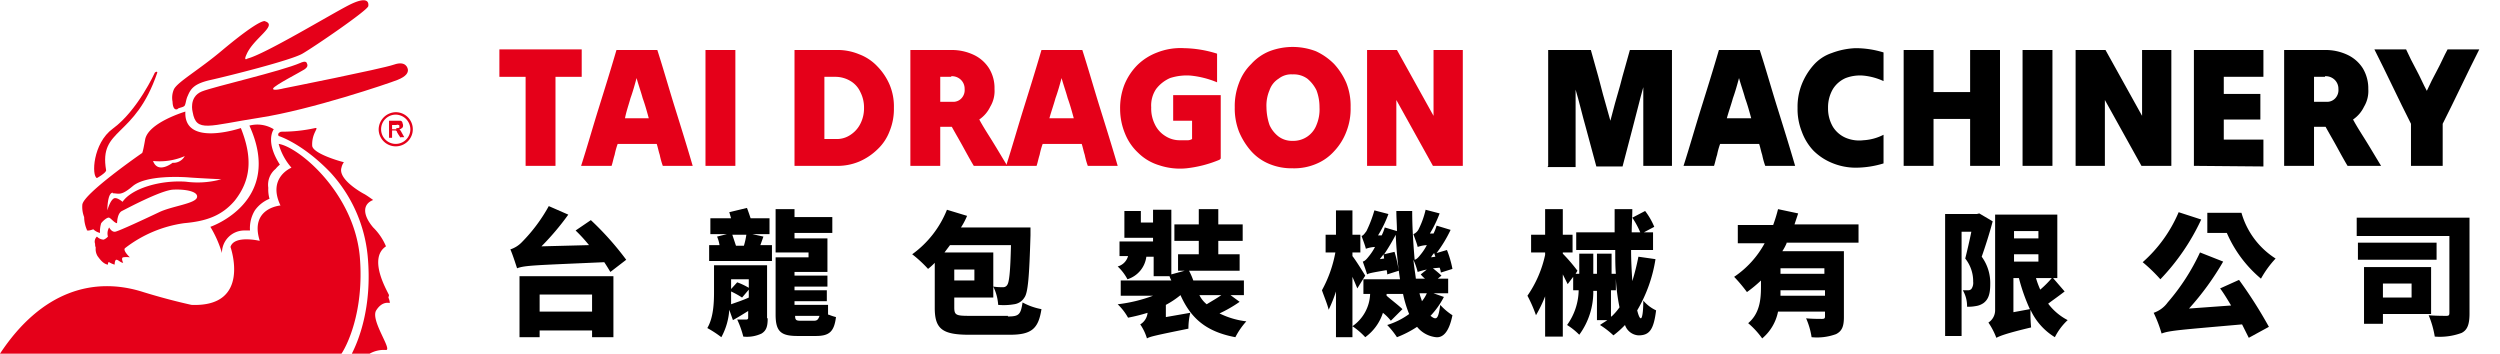 <svg xmlns="http://www.w3.org/2000/svg" xmlns:xlink="http://www.w3.org/1999/xlink" width="410" height="58" viewBox="0 0 410 58">
  <defs>
    <clipPath id="clip-path">
      <rect id="矩形_512" data-name="矩形 512" width="67.7" height="58"/>
    </clipPath>
  </defs>
  <g id="组_265" data-name="组 265" transform="translate(-10947 -2756)">
    <rect id="矩形_513" data-name="矩形 513" width="410" height="58" transform="translate(10947 2756)" fill="rgba(255,255,255,0)"/>
    <g id="logo-tw" transform="translate(10947 2756)">
      <g id="_组_3">
        <g id="组_260" data-name="组 260">
          <g id="组_259" data-name="组 259" clip-path="url(#clip-path)">
            <g id="_组_1">
              <path id="_路径_1" d="M14.2,37.7c.1.3,1.1-.1,1.1-.1a2.384,2.384,0,0,0,1.1.6,4.4,4.4,0,0,1,.2-1.6c.3-.4,1-1,1.3-.9s.9.9,1.3.9c0,0,0-1.6.8-2s6.4-3.4,8.4-3.5,4.2.3,3.9,1.3-4.1,1.4-6.2,2.4-6.6,3.1-7.2,3.2-1-.7-1-.7a1.939,1.939,0,0,0-.2,1.5,1.794,1.794,0,0,1-.7.5,1.606,1.606,0,0,1-1.1-.5,1.1,1.1,0,0,0-.3,1.2,1.268,1.268,0,0,0,.1.6A2.232,2.232,0,0,0,16,42c.3.4.9,1.3,1.7,1.4,0,0,0-.5.2-.4a3.552,3.552,0,0,0,.9.4s0-.8.3-.8.7.5,1.1.5c0,0-.4-.8,0-.9a3.755,3.755,0,0,1,1.1,0s-1.2-1.1-.8-1.5a20.453,20.453,0,0,1,9.7-4.1c3.4-.3,6.1-1.1,8.3-3.7,2.6-3.3,3-6.9,1-11.9,0,0-9.4,3.2-9.1-2.7,0,0-6.1,1.8-6.6,4.6-.4,2.3-.5,2.2-.5,2.2s-9.7,6.7-9.8,8.5a4.65,4.65,0,0,0,.3,2,5.45,5.45,0,0,0,.5,2.2m16-12.2a2.111,2.111,0,0,1-2,1.1s-2.4,1.9-3.2-.3a10.368,10.368,0,0,0,5.2-.8M18.5,31.7c1,0,1.3.5,3.3-1.2,2.2-1.8,8-1.5,9.2-1.4s5.3.3,5.3.3a14.651,14.651,0,0,1-5.8.4c-4.2-.3-8.9,1.1-10.4,3.3,0,0-.8-.7-1.3-.6,0,0-.6,0-1.2,2,0,0,0-2.9.9-2.9" fill="#e50019"/>
              <path id="_路径_2" d="M15.9,29.2s1.6-.9,1.5-1.3c-1.2-7,4.7-5.1,8.4-16,0,0,0-.3-.4,0,0,0-2.8,6.2-6.9,9.2-3.3,2.4-3.5,7.8-2.6,8.1" fill="#e50019"/>
              <path id="_路径_3" d="M29.2,17.8c.4-.2.9-.2,1.1-.5.2-.4.2-1,.5-1.6.5-1.2,1.1-2,3.8-2.6s13.1-3.2,15-4.3S60.3,1.7,60.4,1,60.2-.7,57.1.9s-13.7,8-16.5,8.7c0,0-.7.5-.2-.6,1.1-2.7,5.2-4.8,3.1-5.5,0,0-.4-.8-7,4.7-3.9,3.3-7.5,5.3-8,6.5a3.457,3.457,0,0,0-.2,2s0,1.5.8,1.2" fill="#e50019"/>
              <path id="_路径_4" d="M66.9,11.5c0-.3-.3-1.6-2.3-.9s-18.1,3.9-18.1,3.9-1.9.5-1.7,0,4.5-2.7,5.1-3.1.6-.7.4-1.1-1,0-1,0c-3.2,1.4-14.2,3.9-16.2,4.7-2.2.9-1.5,3.4-1.5,3.4.6,3.4,2.6,2.2,11,.9s21.1-5.6,22.6-6.2,1.7-1.2,1.7-1.6" fill="#e50019"/>
              <path id="_路径_6" d="M40.5,37.8H41a5.591,5.591,0,0,1,.8-3.3,5.508,5.508,0,0,1,2.4-1.9,5.537,5.537,0,0,1-.2-1.8,3.367,3.367,0,0,1,1.2-3.1,4.62,4.62,0,0,1,.7-.7h0c-2.5-3.9-1-5.8-1-5.8a5.089,5.089,0,0,0-4-.6c5.7,12.5-6.4,16.6-6.4,16.6a18.206,18.206,0,0,1,1.9,4.3A3.671,3.671,0,0,1,40,37.8h.5" fill="#e50019"/>
              <path id="_路径_7" d="M63.8,48.4c-.3-.7-3.5-6-.5-8a9.451,9.451,0,0,0-2.1-3.1c-1.7-2-1.8-3.8,0-4.5,0,0-1.1-.8-1.5-1s-4.3-2.4-3.7-4.3a2.26,2.26,0,0,1,.4-.9c-.5-.1-5.1-1.4-5.2-2.7-.1-2.1,1.2-3,.5-2.9a25.966,25.966,0,0,1-5.6.6s-.7.2-.4.7h0s3.9,1.2,8.5,6A23.543,23.543,0,0,1,60.3,42c.8,8.5-1.6,14.1-2.7,16.2h2.7a4.706,4.706,0,0,1,3-.8c1.1,0-2.6-4.9-1.6-6.5s2.2-1.2,2.2-1.2.1-.2-.2-.9" fill="#e50019"/>
              <path id="_路径_8" d="M59,42C58,31.6,49,24.1,45.7,23.6a9.879,9.879,0,0,0,2.1,3.9s-4,1.6-1.8,6.2c0,0-5.1.4-3.4,5.8,0,0-4.2-1-4.8,1,0,0,3.5,9.9-6.4,9.5-2.7-.6-5.3-1.3-7.9-2.1C15.4,45.3,6.8,47.7,0,58H56c.7-1,3.8-6.7,3-16" fill="#e50019"/>
              <path id="_路径_9" d="M65.7,22.6l-.4-.6c-.1-.2-.2-.3-.2-.4,0,0,0-.1-.2-.2h-.6v1.2h-.5V19.8h1.9a.451.451,0,0,1,.3.3c0,.1.1.3.1.4,0,.2,0,.4-.2.5a.52.52,0,0,1-.4.2h0a1.381,1.381,0,0,1,.3.4l.5.9h-.6ZM65,21h.3a.31.31,0,0,0,.2-.1v-.2s0-.2-.1-.2-.2-.1-.4,0h-.7v.7H65Z" fill="#e50019"/>
              <path id="_路径_10" d="M64.9,24a2.8,2.8,0,0,1-2.8-2.8,2.862,2.862,0,0,1,2.8-2.8,2.8,2.8,0,0,1,2.8,2.8h0A2.8,2.8,0,0,1,64.9,24m0-5.2a2.4,2.4,0,1,0,2.4,2.4h0a2.433,2.433,0,0,0-2.4-2.4" fill="#e50019"/>
            </g>
          </g>
        </g>
      </g>
      <g id="组_261" data-name="组 261">
        <path id="路径_795" data-name="路径 795" d="M86.2,27.2V12.6H81.9V8.1H95.4v4.5H91.1V27.2Z" fill="#e50019"/>
        <path id="路径_796" data-name="路径 796" d="M95.3,27.2c1-3.1,1.9-6.3,2.9-9.5s2-6.4,2.9-9.5h6.7c1,3.1,1.9,6.3,2.9,9.5s2,6.4,2.9,9.5h-4.9a12.091,12.091,0,0,1-.5-1.8c-.2-.6-.3-1.2-.5-1.8h-6.4a12.091,12.091,0,0,0-.5,1.8c-.2.6-.3,1.2-.5,1.8Zm7.2-7.8h3.9c-.3-1.1-.6-2.2-1-3.3-.3-1.1-.7-2.2-1-3.3-.3,1.1-.6,2.2-1,3.3-.3,1.1-.7,2.2-.9,3.3Z" fill="#e50019"/>
        <path id="路径_797" data-name="路径 797" d="M115.7,27.2V8.2h4.9v19Z" fill="#e50019"/>
        <path id="路径_798" data-name="路径 798" d="M130.3,27.2V8.2h6.8a9.2,9.2,0,0,1,3.8.7,7.912,7.912,0,0,1,3,2,9.847,9.847,0,0,1,2,3,9.2,9.2,0,0,1,.7,3.8,9.521,9.521,0,0,1-.7,3.8,7.912,7.912,0,0,1-2,3,9.847,9.847,0,0,1-3,2,9.2,9.2,0,0,1-3.8.7Zm6.8-14.6h-1.9V22.8h1.9a3.986,3.986,0,0,0,2.4-.7,4.644,4.644,0,0,0,1.6-1.8,5.536,5.536,0,0,0,.6-2.6,5.536,5.536,0,0,0-.6-2.6,4.034,4.034,0,0,0-1.6-1.8A4.815,4.815,0,0,0,137.1,12.6Z" fill="#e50019"/>
        <path id="路径_799" data-name="路径 799" d="M149.3,27.2V8.2H156a8.414,8.414,0,0,1,3.7.8,5.977,5.977,0,0,1,2.5,2.2,6.156,6.156,0,0,1,.9,3.4,4.99,4.99,0,0,1-.7,2.9,5.312,5.312,0,0,1-1.8,2.1c.7,1.3,1.5,2.5,2.3,3.8s1.5,2.5,2.3,3.8h-5.5c-.6-1-1.2-2.1-1.8-3.2s-1.2-2.1-1.8-3.2h-1.9v6.4ZM156,12.6h-1.8v4.1h2.1a1.816,1.816,0,0,0,1.4-.6,1.964,1.964,0,0,0,.5-1.5,2.035,2.035,0,0,0-.6-1.5,2.111,2.111,0,0,0-1.6-.6Z" fill="#e50019"/>
        <path id="路径_800" data-name="路径 800" d="M165,27.2c1-3.1,1.9-6.3,2.9-9.5s2-6.4,2.9-9.5h6.7c1,3.1,1.9,6.3,2.9,9.5s2,6.4,2.9,9.5h-4.9a12.092,12.092,0,0,1-.5-1.8c-.2-.6-.3-1.2-.5-1.8H171a12.092,12.092,0,0,0-.5,1.8c-.2.6-.3,1.2-.5,1.8Zm7.2-7.8h3.9c-.3-1.1-.6-2.2-1-3.3-.3-1.1-.7-2.2-1-3.3-.3,1.1-.6,2.2-1,3.3-.3,1.1-.7,2.2-1,3.3Z" fill="#e50019"/>
        <path id="路径_801" data-name="路径 801" d="M200,26.2a19.608,19.608,0,0,1-5.4,1.4,10.757,10.757,0,0,1-4.5-.5,8.3,8.3,0,0,1-3.4-2,8.746,8.746,0,0,1-2.2-3.2,10.571,10.571,0,0,1-.8-4,10.525,10.525,0,0,1,.7-4,9.879,9.879,0,0,1,2.1-3.2,9.334,9.334,0,0,1,3.3-2.1,10.452,10.452,0,0,1,4.4-.7,19,19,0,0,1,5.4.9v4.7a15.14,15.14,0,0,0-4.3-1.1,8.831,8.831,0,0,0-3.4.4,5.782,5.782,0,0,0-2.3,1.8,4.82,4.82,0,0,0-.8,3,5.808,5.808,0,0,0,.6,2.8,4.508,4.508,0,0,0,1.7,1.9,4.3,4.3,0,0,0,2.5.7h1a1.486,1.486,0,0,0,.9-.2v-3h-3.1V15.6h7.8V26Z" fill="#e50019"/>
        <path id="路径_802" data-name="路径 802" d="M212,27.6a9.521,9.521,0,0,1-3.8-.7,8.125,8.125,0,0,1-3-2.1,11.555,11.555,0,0,1-2-3.2,10.525,10.525,0,0,1-.7-4,10.525,10.525,0,0,1,.7-4,8.3,8.3,0,0,1,2-3.1,8.125,8.125,0,0,1,3-2.1,10.664,10.664,0,0,1,7.6,0,10.185,10.185,0,0,1,3,2.1,11.013,11.013,0,0,1,2,3.1,10.187,10.187,0,0,1,.7,4,10.187,10.187,0,0,1-.7,4,9.621,9.621,0,0,1-2,3.2,8.125,8.125,0,0,1-3,2.1A9.2,9.2,0,0,1,212,27.6Zm0-4.5a4.041,4.041,0,0,0,3.9-2.6,6.547,6.547,0,0,0,.5-2.9,7.782,7.782,0,0,0-.5-2.8,5.754,5.754,0,0,0-1.5-1.9,3.793,3.793,0,0,0-2.4-.7,3.334,3.334,0,0,0-2.3.7,3.581,3.581,0,0,0-1.5,1.9,6.361,6.361,0,0,0-.5,2.8,9.291,9.291,0,0,0,.5,2.9,4.885,4.885,0,0,0,1.5,1.9A3.691,3.691,0,0,0,212,23.1Z" fill="#e50019"/>
        <path id="路径_803" data-name="路径 803" d="M224.2,27.2V8.2h4.9l3,5.4,3,5.4V8.2h4.8v19H235l-3-5.4-3-5.4V27.2Z" fill="#e50019"/>
      </g>
      <g id="组_262" data-name="组 262">
        <path id="路径_804" data-name="路径 804" d="M253.9,27.2V8.2h7c.5,1.9,1.1,3.8,1.6,5.8s1.1,3.9,1.6,5.8c.5-1.9,1-3.8,1.6-5.8.5-2,1.1-3.9,1.6-5.8h6.9v19h-4.7V14.3c-.6,2.1-1.1,4.3-1.7,6.5s-1.1,4.3-1.7,6.5h-4.3c-.6-2.1-1.1-4.2-1.7-6.3s-1.1-4.3-1.7-6.3V27.4h-4.6Z"/>
        <path id="路径_805" data-name="路径 805" d="M276.1,27.2c1-3.1,1.9-6.3,2.9-9.5s2-6.4,2.9-9.5h6.7c1,3.1,1.9,6.3,2.9,9.5s2,6.4,2.9,9.5h-4.9a12.09,12.09,0,0,1-.5-1.8c-.2-.6-.3-1.2-.5-1.8h-6.4a12.09,12.09,0,0,0-.5,1.8c-.2.6-.3,1.2-.5,1.8h-5Zm7.2-7.8h3.9c-.3-1.1-.6-2.2-1-3.3-.3-1.1-.7-2.2-1-3.3-.3,1.1-.6,2.2-1,3.3-.3,1.1-.7,2.2-1,3.3Z"/>
        <path id="路径_806" data-name="路径 806" d="M294.8,17.7a10.016,10.016,0,0,1,.7-3.9,10.755,10.755,0,0,1,1.9-3.1,6.912,6.912,0,0,1,3-2,12.3,12.3,0,0,1,3.9-.8,15.6,15.6,0,0,1,4.6.7v4.7a10.173,10.173,0,0,0-3.3-.9,6.591,6.591,0,0,0-2.9.4,4.626,4.626,0,0,0-2.1,1.8,5.938,5.938,0,0,0-.8,3.1,5.938,5.938,0,0,0,.8,3.1,4.626,4.626,0,0,0,2.1,1.8,5.708,5.708,0,0,0,2.9.4,8.169,8.169,0,0,0,3.3-.9v4.7a15.6,15.6,0,0,1-4.6.7,10.065,10.065,0,0,1-3.9-.8,9.268,9.268,0,0,1-3-2,8.945,8.945,0,0,1-1.9-3.1A10.016,10.016,0,0,1,294.8,17.7Z"/>
        <path id="路径_807" data-name="路径 807" d="M317.1,27.2h-4.9V8.2h4.9v6.9h6V8.2H328v19h-4.9V19.5h-6Z"/>
        <path id="路径_808" data-name="路径 808" d="M331.7,27.2V8.2h4.9v19Z"/>
        <path id="路径_809" data-name="路径 809" d="M340.4,27.2V8.2h4.9l3,5.4,3,5.4V8.2h4.8v19h-4.9l-3-5.4-3-5.4V27.2Z"/>
        <path id="路径_810" data-name="路径 810" d="M359.8,27.2V8.2h11.4v4.4h-6.5v2.8h6v4.2h-6v3.3h6.5v4.4l-11.4-.1Z"/>
        <path id="路径_811" data-name="路径 811" d="M374.6,27.2V8.2h6.7A8.414,8.414,0,0,1,385,9a5.977,5.977,0,0,1,2.5,2.2,6.4,6.4,0,0,1,.9,3.4,4.99,4.99,0,0,1-.7,2.9,5.312,5.312,0,0,1-1.8,2.1c.7,1.3,1.5,2.5,2.3,3.8s1.5,2.5,2.3,3.8H385c-.6-1-1.2-2.1-1.8-3.2s-1.2-2.1-1.8-3.2h-1.9v6.4Zm6.7-14.6h-1.8v4.1h2.1a1.816,1.816,0,0,0,1.4-.6,1.964,1.964,0,0,0,.5-1.5,2.035,2.035,0,0,0-.6-1.5,2.111,2.111,0,0,0-1.6-.6Z"/>
        <path id="路径_812" data-name="路径 812" d="M395.4,27.2V20.3c-1-2-2-4-3-6.1s-2-4.1-3-6.1h5.2c.5,1.1,1.1,2.3,1.7,3.4s1.1,2.3,1.7,3.4c.5-1.1,1.1-2.3,1.7-3.4s1.1-2.3,1.7-3.4h5.2c-1,2-2,4-3,6.1s-2,4.1-3,6.1v6.9h-5.2Z"/>
      </g>
      <g id="组_263" data-name="组 263">
        <path id="路径_813" data-name="路径 813" d="M100.1,44.6c-.3-.5-.6-1-1-1.6-11.2.5-13,.5-14.3,1-.2-.6-.7-2.2-1.1-3.1a4.566,4.566,0,0,0,1.9-1.2A26.691,26.691,0,0,0,90,33.8l3.2,1.4a43.245,43.245,0,0,1-4.4,5.2l7.8-.2a26.14,26.14,0,0,0-2.2-2.4l2.5-1.7a48.454,48.454,0,0,1,5.8,6.5Zm-14.9.7h15.4v10H97.1V54.2H88.5v1.1H85.2Zm3.3,3v2.8h8.6V48.3Z"/>
        <path id="路径_814" data-name="路径 814" d="M125.9,52.2c0,1.3-.2,2-1,2.5a5.59,5.59,0,0,1-3,.5,15.675,15.675,0,0,0-1-2.8h1.5a.265.265,0,0,0,.3-.3V51c-.8.5-1.6,1-2.5,1.5l-.6-1.7a10.755,10.755,0,0,1-1.3,4.5,18.186,18.186,0,0,0-2.3-1.5c1-1.7,1.1-4.1,1.1-5.9V43.5h8.7v8.7Zm-1.2-12h1.9v2.6H116.3V40.2H118a5.732,5.732,0,0,0-.4-1.4l1.6-.4h-2.7V35.8h3.4c-.1-.3-.2-.7-.3-1l2.9-.7c.2.5.4,1.1.6,1.7h3.1v2.6h-2.8l1.8.4ZM119.9,48v1.9c.8-.3,1.8-.6,2.9-1.1V47.5l-1.1,1.3a14.51,14.51,0,0,0-1.8-1Zm0-2.2v1.6l1-1.1a11.084,11.084,0,0,1,1.9.9V45.8Zm.2-7.3.6,1.8H122a11.627,11.627,0,0,0,.4-1.8Zm15.8,13.1a8.4,8.4,0,0,0,1.2.4c-.3,2.4-1.1,3.1-3.3,3.1h-3c-2.7,0-3.6-.7-3.6-3.5V42.2h5.4v-.8h-5.4V34.3h3.1v1.3h6.2v2.6h-6.2v.9h5.4v5.5h-5.4v.6h5.4V47h-5.4v.6h5.3v1.8h-5.3V50h5.5v1.6Zm-2.4,1c.5,0,.7-.2.9-.8h-4c0,.7.2.8.9.8Z"/>
        <path id="路径_815" data-name="路径 815" d="M165.3,51.9c1.8,0,2.1-.3,2.4-2.3a10.378,10.378,0,0,0,3.1,1.1c-.5,3.2-1.6,4.2-5.2,4.2H159c-4.4,0-5.7-.9-5.7-4.4V43.1a9.957,9.957,0,0,1-1.1,1,19.989,19.989,0,0,0-2.6-2.4,16.545,16.545,0,0,0,5.7-7.3l3.3,1a11.4,11.4,0,0,1-1,1.9H169v1.3c-.2,6.7-.4,9.4-1,10.2a2.34,2.34,0,0,1-1.7,1.1,10.137,10.137,0,0,1-2.6.1,7.872,7.872,0,0,0-.8-3,9.735,9.735,0,0,0,1.6.1.755.755,0,0,0,.7-.4c.3-.4.5-2.1.6-6.5h-10l-.9,1.2h8v7.4h-6.4v1.6c0,1.3.3,1.4,2.6,1.4h6.2Zm-8.8-7.7V46h3.3V44.2Z"/>
        <path id="路径_816" data-name="路径 816" d="M203.3,49.5a21.694,21.694,0,0,1-3.3,1.9,13.409,13.409,0,0,0,4.4,1.3,12.029,12.029,0,0,0-1.8,2.6c-4.8-.9-7.3-3.1-9-6.9a14.31,14.31,0,0,1-2.4,1.6v2l4-.7a11.529,11.529,0,0,0-.3,2.6c-5.4,1.1-6.3,1.3-6.8,1.6a8.167,8.167,0,0,0-1.1-2.3,2.464,2.464,0,0,0,1.2-1.9,29.922,29.922,0,0,1-3.2.8,9.236,9.236,0,0,0-1.7-2.2,24.641,24.641,0,0,0,5.8-1.4h-5.3V46h8.3a4.875,4.875,0,0,1-.3-.7h-2.6V42.1H188a4.468,4.468,0,0,1-3.1,3.7,7.814,7.814,0,0,0-1.6-2.1A2.414,2.414,0,0,0,185,42h-1.4V39.6h5.5V39h-4.7V34.6h2.7v1.9h2V34.4h3V45l2.2-.6h-1.1V41.7h3.4V39.5h-4V36.8h4V34.3h3.2v2.5h4v2.7h-4v2.2h3.5v2.7H195a11.11,11.11,0,0,1,.7,1.6H204v2.4h-2.2Zm-6.6-1.1a4.428,4.428,0,0,0,1.2,1.5c.8-.5,1.7-1,2.4-1.5Z"/>
        <path id="路径_817" data-name="路径 817" d="M222.6,47.3c-.2-.5-.5-1.2-.8-1.9v9.9h-2.7V47.8a23.28,23.28,0,0,1-1.2,3c-.2-.9-.8-2.3-1.1-3.2a20.523,20.523,0,0,0,2.2-6.2h-1.6V38.5h1.7v-4h2.7v4h1.3v2.9h-1.3V42c.5.6,1.8,2.7,2.1,3.2Zm14.2,1.4a13.433,13.433,0,0,1-2.2,3.1c.3.2.5.4.8.4.4,0,.6-.7.8-2.2a10.06,10.06,0,0,0,2,1.7c-.6,3-1.7,3.7-2.7,3.6a4.634,4.634,0,0,1-3.1-1.7,17.1,17.1,0,0,1-3.3,1.7,14.012,14.012,0,0,0-1.6-2,12.138,12.138,0,0,0,3.6-1.8,18.651,18.651,0,0,1-1-3.3h-2.7v.3c.8.7,2,1.6,2.6,2.2l-1.9,1.9a7.967,7.967,0,0,0-1.3-1.3,7.975,7.975,0,0,1-2.9,4,11.793,11.793,0,0,0-2.1-1.8,6.716,6.716,0,0,0,2.9-5.3h-1.1V45.8h6a69.729,69.729,0,0,1-.7-7.3,33.715,33.715,0,0,1-1.9,3.2l1.7-.4a22.246,22.246,0,0,1,.7,3.1l-1.9.6a1.952,1.952,0,0,0-.1-.7c-2.3.4-2.9.5-3.2.7-.1-.4-.5-1.5-.7-2.1.4-.1.7-.5,1.1-1a8.548,8.548,0,0,0,.9-1.4,5.071,5.071,0,0,0-1.5.3c-.1-.5-.5-1.5-.7-2.1.3-.1.5-.4.8-.8a20.381,20.381,0,0,0,1.3-3.4l2.3.6a18.926,18.926,0,0,1-1.7,3.5h.6a6.944,6.944,0,0,0,.5-1.3l2,.6c0-1.1-.1-2.2-.1-3.3h2.6c0,2.9.2,5.6.4,8,.4-.1.7-.5,1.1-1a8.548,8.548,0,0,0,.9-1.4,5.071,5.071,0,0,0-1.5.3c-.1-.5-.5-1.5-.7-2.1a1.779,1.779,0,0,0,.8-.7,13.878,13.878,0,0,0,1.2-3.3l2.3.6a20.093,20.093,0,0,1-1.6,3.3h.6a6.944,6.944,0,0,0,.5-1.3l2.3.7a21.378,21.378,0,0,1-2.3,3.8l1.7-.5a16.9,16.9,0,0,1,.9,3.1l-1.9.6a3.092,3.092,0,0,0-.2-.8L235,44c.5.4,1.1.9,1.4,1.2l-.6.5h1.7v2.4h-2.4Zm-9.9-7c-.2.3-.4.5-.6.8l.7-.1Zm7.1,2.5a12.684,12.684,0,0,0-1.5.4,12.122,12.122,0,0,0-.7-2c.1,1.1.3,2.2.4,3.1h1.5a4.62,4.62,0,0,1-.7-.7Zm-1.2,3.9c.1.5.3.9.4,1.3a5.67,5.67,0,0,0,.8-1.3Zm2.4-6.6a3.039,3.039,0,0,0-.5.7l.7-.1Z"/>
        <path id="路径_818" data-name="路径 818" d="M271.5,42.5a23.722,23.722,0,0,1-3,8.4c.2.8.4,1.3.6,1.3s.4-.9.4-2.9a6.192,6.192,0,0,0,2.1,1.6c-.4,3.2-1.1,4.1-2.9,4.1a2.5,2.5,0,0,1-2.2-1.7,15.373,15.373,0,0,1-1.9,1.7,14.023,14.023,0,0,0-2.2-1.7c.4-.3.8-.5,1.2-.8h-1.7V47.7h-.6a11.878,11.878,0,0,1-2.3,7.2,10.8,10.8,0,0,0-2-1.6,9.987,9.987,0,0,0,1.9-5.7H258V45.4l-.9,1.2-.8-1.6V55.2h-2.9V48.6a22.584,22.584,0,0,1-1.5,3.1,22.222,22.222,0,0,0-1.4-3.2,18.643,18.643,0,0,0,2.9-6.7v-.4h-2.3V38.5h2.3V34.3h2.9v4.2h1.6v2.9h-1.6v.2a27.807,27.807,0,0,1,2.4,2.8l-.3.5h.6V41.6h2.3v3.3h.6V41.6h2.4v3.3h.7c-.1-1.2-.1-2.5-.1-3.9h-6.4V38.1h6.3V34.3h2.9c0,1.3-.1,2.6-.1,3.8H269a14.144,14.144,0,0,0-1.3-2.4l2.1-1.1a11.59,11.59,0,0,1,1.5,2.6l-1.7.9h1.5V41h-3.6c0,1.8.1,3.5.2,5.1a38.929,38.929,0,0,0,1-4Zm-7.2,9.4a9.336,9.336,0,0,0,1.3-1.5,31.646,31.646,0,0,1-.6-4.7v1.9h-.8v4.3Z"/>
        <path id="路径_819" data-name="路径 819" d="M293,39.9a8.264,8.264,0,0,1-.7,1.3h10.1V52c0,1.5-.3,2.3-1.3,2.8a9.045,9.045,0,0,1-4,.5,12.106,12.106,0,0,0-.9-3.1c.9.1,2.2.1,2.6.1s.5-.1.5-.4v-.8h-7.7a7.685,7.685,0,0,1-2.6,4.4,13.665,13.665,0,0,0-2.3-2.5c1.9-1.6,2.1-3.9,2.1-6V46a21.1,21.1,0,0,1-2.3,1.9,25.246,25.246,0,0,0-2.1-2.5,15.6,15.6,0,0,0,5-5.5H285v-3h5.8a25.823,25.823,0,0,0,.8-2.6l3.3.7-.6,1.8h10.5v3H293Zm6.3,8.6v-.9H292v.9Zm0-4.5H292v.9h7.2V44Z"/>
        <path id="路径_820" data-name="路径 820" d="M326.8,36.3c-.5,1.9-1.2,4.1-1.8,5.8a7.307,7.307,0,0,1,1.4,4.5c0,1.6-.3,2.5-1.1,3.1a2.947,2.947,0,0,1-1.3.5,6.15,6.15,0,0,1-1.4.1,5.189,5.189,0,0,0-.7-2.7h.8a.735.735,0,0,0,.6-.2,1.737,1.737,0,0,0,.3-1.2,5.966,5.966,0,0,0-1.3-3.8c.3-1.2.7-2.9,1-4.4h-1.6V55.1H319v-20h5.2l.4-.1Zm11.8,11.5c-.9.7-1.9,1.4-2.7,2a9.415,9.415,0,0,0,3.2,2.7,9.8,9.8,0,0,0-2.1,2.8,10.26,10.26,0,0,1-4-4.5,26.222,26.222,0,0,0,.1,2.9c-4.2,1-5.1,1.4-5.7,1.7a11.88,11.88,0,0,0-1.3-2.5,2.408,2.408,0,0,0,1.1-2.1V35.2h10.2V45.6h-.7Zm-8.3-9.9v1.2h4V37.9Zm0,5h4V41.7h-4Zm2.6,7.8a30.309,30.309,0,0,1-1.8-5.1h-.9v5.6Zm1-5.1a14.579,14.579,0,0,0,.7,1.9,17.016,17.016,0,0,0,1.9-1.9Z"/>
        <path id="路径_821" data-name="路径 821" d="M361,36a36,36,0,0,1-6.7,9.8,25.993,25.993,0,0,0-2.9-2.8,22.754,22.754,0,0,0,5.9-8.2Zm6.2,9.9a73.7,73.7,0,0,1,4.9,7.7l-3.3,1.8-1.1-2.2c-10.2.9-11.9,1-13.2,1.5a21.117,21.117,0,0,0-1.3-3.4,4.685,4.685,0,0,0,2.3-1.7,34.884,34.884,0,0,0,5.3-8.2l3.8,1.5a44.783,44.783,0,0,1-5.6,7.7l6.9-.5c-.6-1-1.2-2-1.8-2.8Zm.4-11a13.126,13.126,0,0,0,5.6,7.5,16.465,16.465,0,0,0-2.4,3.3,20.264,20.264,0,0,1-5.6-7.5H362V34.9Z"/>
        <path id="路径_822" data-name="路径 822" d="M405,51.4c0,1.7-.3,2.7-1.3,3.2a10.3,10.3,0,0,1-4.4.6,15.362,15.362,0,0,0-1-3.5c1.1.1,2.5.1,2.9.1s.5-.1.5-.5V38.7H386.5v-3H405Zm-5.4-8.8H386.7V39.8h12.9Zm-8.8,8.9v1.6h-3.1V43.8h11v7.7Zm0-5v2.3h4.7V46.5Z"/>
      </g>
    </g>
  </g>
</svg>

